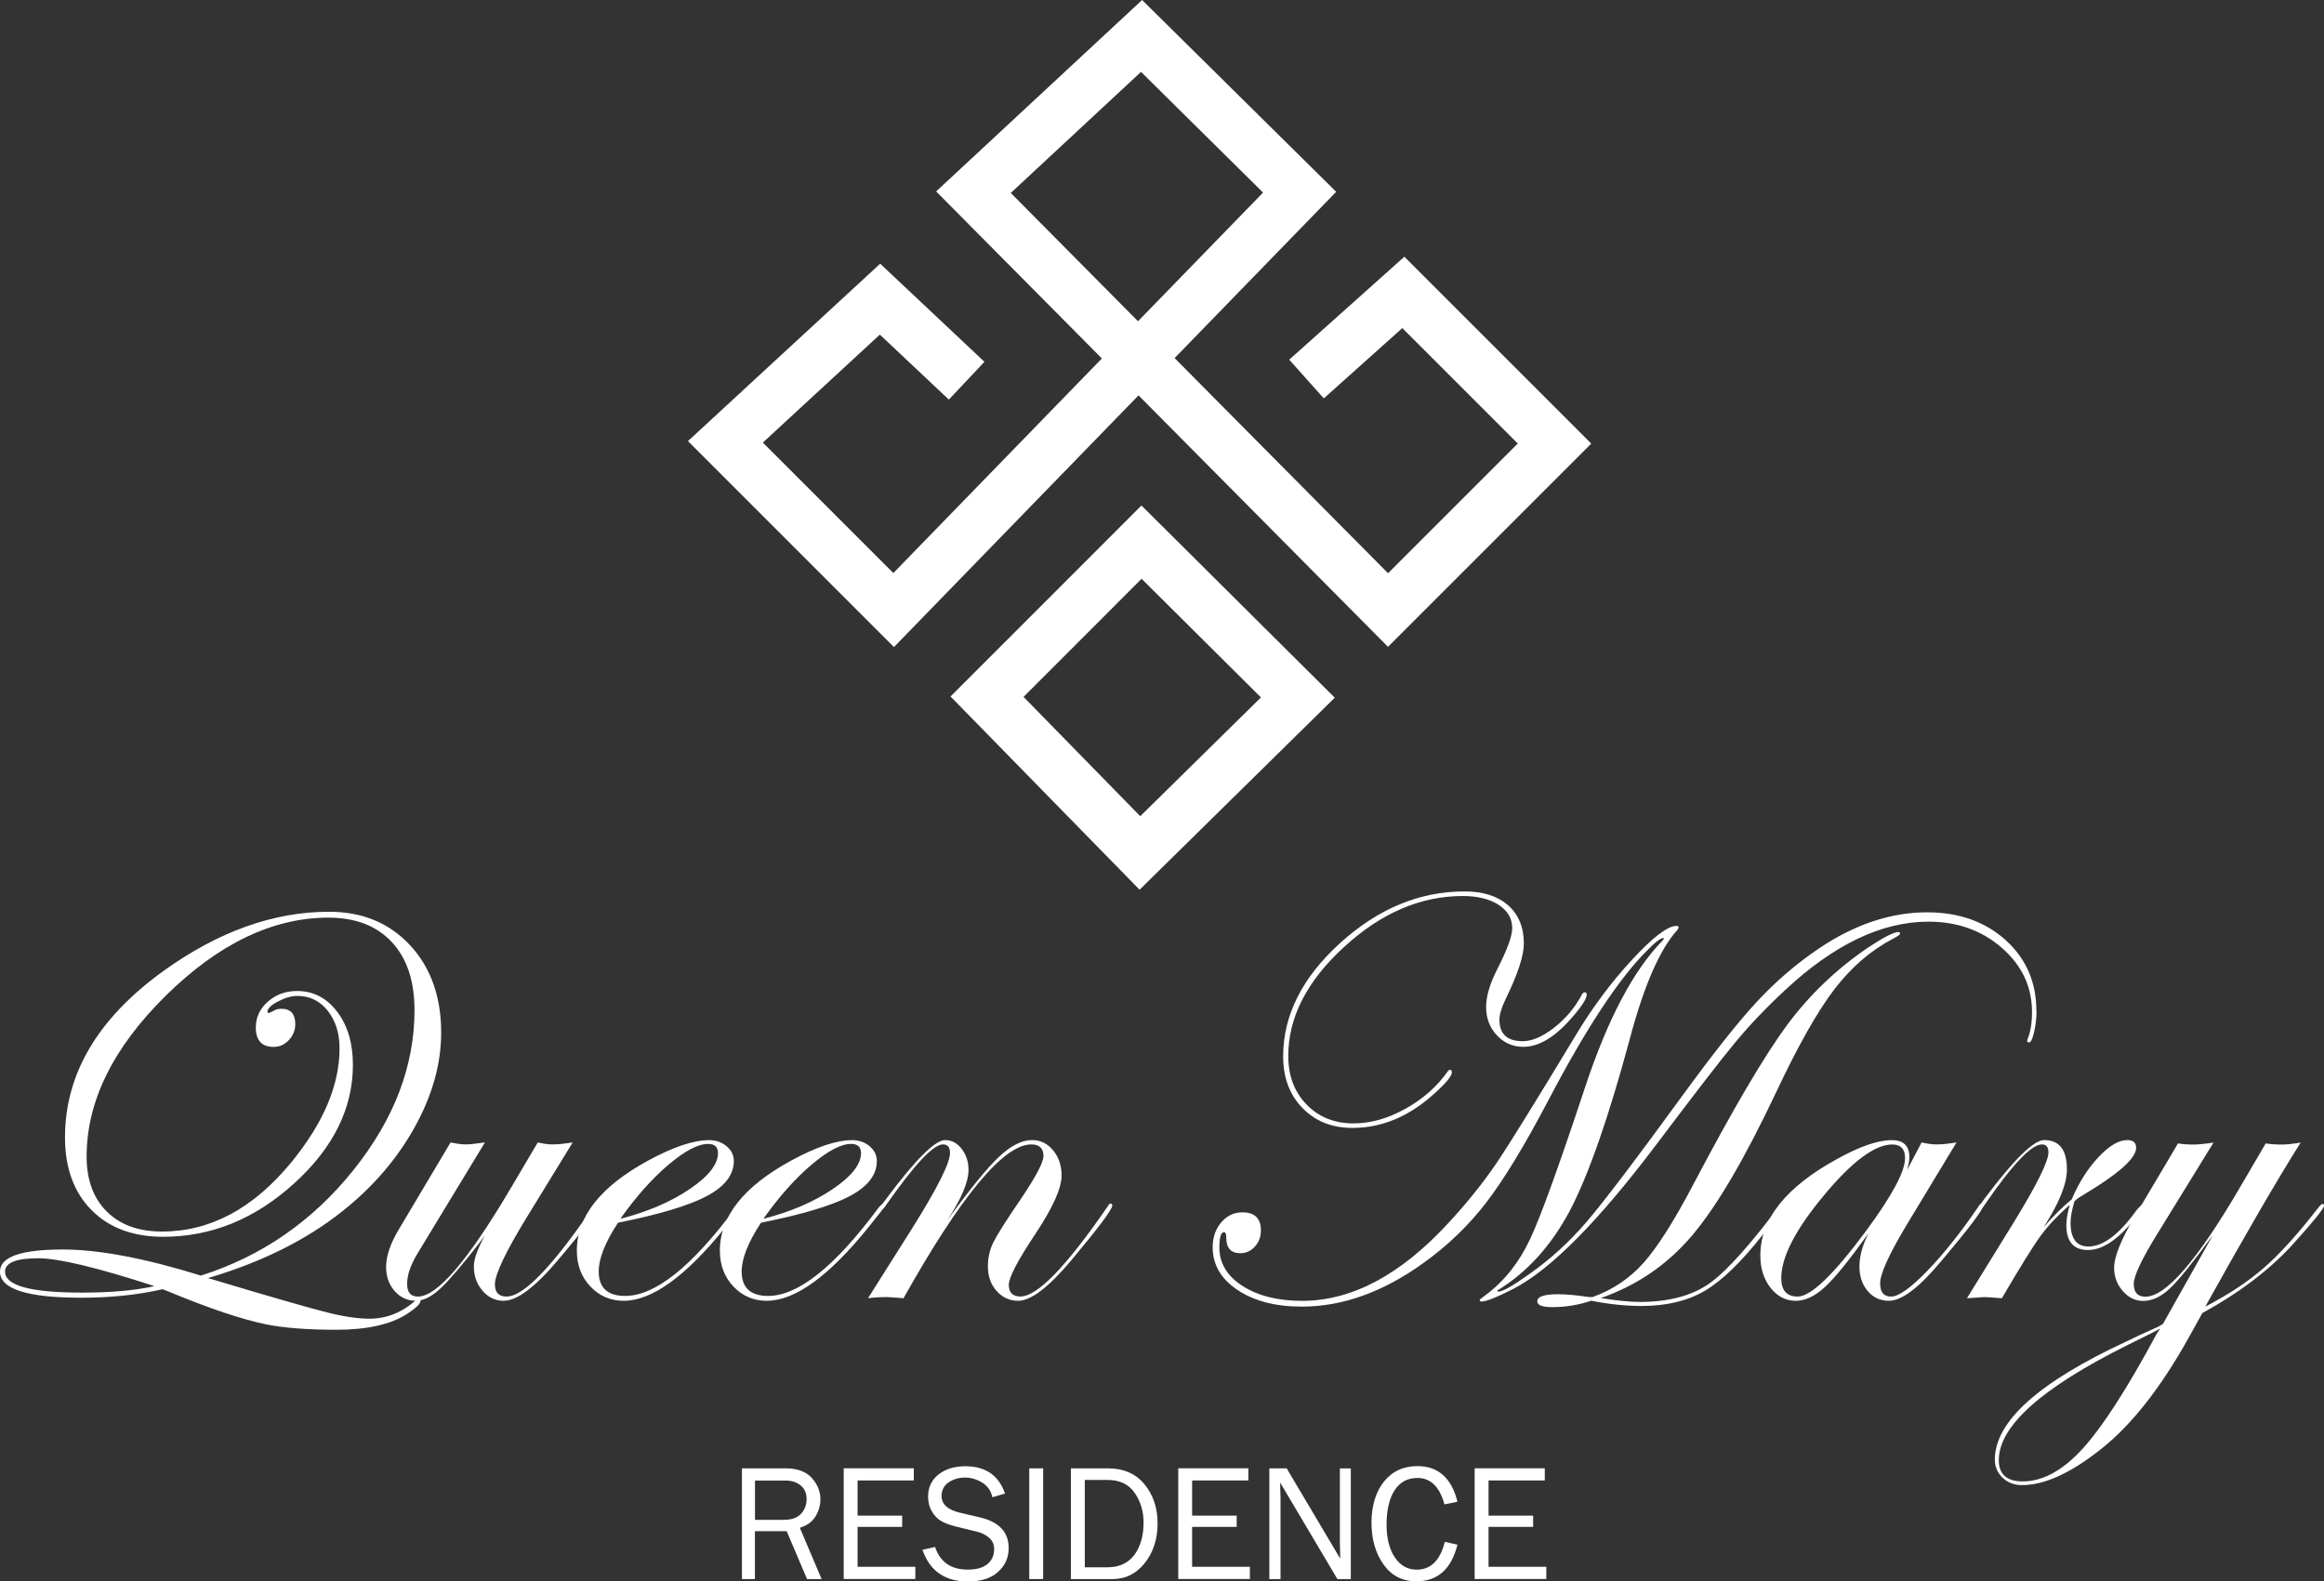 <?xml version="1.0" encoding="UTF-8"?>
<svg id="Layer_2" data-name="Layer 2" xmlns="http://www.w3.org/2000/svg" viewBox="0 0 363.32 247.25">
  <rect x="0" y="0" width="363.32" height="247.25" fill="#333333" stroke="none"/>
  <defs>
    <style>
      .cls-1 {
        fill: #fff;
      }
    </style>
  </defs>
  <g id="Layer_1-2" data-name="Layer 1">
    <g>
      <path class="cls-1" d="M139.74,101.16l-32.19-32.19,30.05-27.74,16.3,15.34-5.56,5.91-10.79-10.16-18.29,16.88,20.4,20.4,32.6-33.55-25.91-26.12L178.55,0l30.34,29.99-25.26,26,33.37,33.64,20.28-20.28-18.05-18.05-12.27,10.99-5.41-6.05,18-16.1,29.22,29.22-31.78,31.78-39-39.32-38.23,39.35ZM158.02,30.17l19.89,20.06,19.55-20.12-19.08-18.87-20.36,18.93Z"/>
      <path class="cls-1" d="M178.15,139.11l-29.55-30.21,29.85-29.86,30.22,30.05-30.52,30.03ZM160.01,108.96l18.25,18.66,18.87-18.57-18.66-18.55-18.46,18.47Z"/>
      <g>
        <path class="cls-1" d="M68.97,161.46c0,4.88-1.38,9.82-4.15,14.8-2.77,4.99-6.56,9.39-11.39,13.2-5.59,4.44-12.56,7.9-20.91,10.38,9.67,2.9,15.88,4.69,18.63,5.37,2.57.65,4.78.98,6.61.98,2.72,0,5.18-1,7.36-3,.09-.06.21-.12.35-.18.18.09.27.22.27.4,0,.44-.72,1.13-2.17,2.08-2.57,1.62-6.24,2.43-11,2.43-4.47,0-8.12-.28-10.96-.84-3.85-.8-8.87-2.49-15.08-5.06l-1.11-.44c-3.9.89-8.15,1.33-12.73,1.33-8.46,0-12.69-1.36-12.69-4.08,0-2.31,3.27-3.46,9.8-3.46,5.65,0,12.85,1.36,21.61,4.08,9.5-3.02,17.44-8.51,23.82-16.47,6.38-7.96,9.57-16.3,9.57-25.03,0-4.56-1.18-8.11-3.55-10.65-2.37-2.54-5.67-3.82-9.9-3.82-8.7,0-17.18,4.07-25.43,12.2-8.25,8.14-12.38,16.52-12.38,25.16,0,3.64,1.05,6.5,3.15,8.59,2.1,2.09,4.98,3.13,8.65,3.13,7.57,0,14.33-3.64,20.28-10.92,4.97-6.1,7.46-12,7.46-17.71,0-2.37-.61-4.33-1.84-5.88-1.23-1.55-2.8-2.33-4.73-2.33-.95,0-1.97.29-3.06.87-1.1.58-1.64,1.12-1.64,1.62.03.12.12.18.27.18.03,0,.27-.12.71-.35.3-.21.69-.31,1.2-.31,1.45,0,2.17.8,2.17,2.4,0,.95-.33,1.78-1,2.49-.67.71-1.46,1.07-2.37,1.07-1.86,0-2.8-1.01-2.8-3.02,0-1.6.63-2.95,1.89-4.06,1.26-1.11,2.77-1.66,4.55-1.66,2.54,0,4.64,1.08,6.28,3.24,1.64,2.16,2.46,4.93,2.46,8.3,0,6.8-3.06,12.99-9.19,18.55-6.12,5.56-12.94,8.34-20.46,8.34-4.73,0-8.48-1.4-11.23-4.19s-4.13-6.58-4.13-11.34c0-9.94,5.12-18.61,15.36-26.01,8.58-6.18,17.22-9.28,25.92-9.28,5.21,0,9.43,1.75,12.67,5.24,3.24,3.49,4.86,8.05,4.86,13.67ZM24.13,201.09c-8.93-2.9-14.98-4.35-18.15-4.35-3.46,0-5.19.7-5.19,2.09,0,2.19,3.99,3.28,11.98,3.28,4.64,0,8.43-.34,11.36-1.02Z"/>
        <path class="cls-1" d="M93.62,188.46c0,.68-2.15,3.56-6.44,8.62-3.55,4.21-6.37,6.31-8.44,6.31-1.3,0-2.41-.52-3.31-1.58-.9-1.05-1.35-2.31-1.35-3.79,0-1.15.58-2.77,1.73-4.84l-.89,1.2c-2.72,3.49-4.72,5.83-5.99,7.01-1.39,1.33-2.71,2-3.95,2s-2.4-.51-3.29-1.53c-.89-1.02-1.33-2.27-1.33-3.75,0-1.72.67-3.68,2-5.9l8.08-13.58c1.01.21,1.79.31,2.35.31s1.57-.1,3.02-.31l-10.56,17.4c-1.07,1.77-1.6,3.34-1.6,4.7s.56,2,1.69,2c2.99,0,7.78-5.58,14.38-16.73l4.35-7.37c.92.21,1.69.31,2.31.31.74,0,1.79-.1,3.15-.31l-7.1,11.58c-3.37,5.5-5.06,9.04-5.06,10.61,0,1.27.61,1.91,1.82,1.91,2.37,0,6.22-3.73,11.56-11.2l1.38-1.91.8-.98c.15-.3.3-.44.44-.44.18,0,.27.09.27.27Z"/>
        <path class="cls-1" d="M115.99,188.51c0,.09-.27.47-.8,1.15l-1.91,2.39c-6.13,7.56-11.39,11.34-15.77,11.34-2.07,0-3.81-.75-5.22-2.24-1.41-1.49-2.11-3.37-2.11-5.61,0-5.33,3.71-10.02,11.14-14.07,3.91-2.13,7.09-3.2,9.54-3.2,1.06,0,1.97.32,2.73.95s1.13,1.41,1.13,2.33c0,2.13-1.39,3.94-4.17,5.44-2.78,1.49-7.43,2.89-13.93,4.19-2.01,3.05-3.02,5.59-3.02,7.63,0,2.54,1.38,3.82,4.13,3.82,4.68,0,10.41-4.56,17.19-13.69.35-.47.65-.71.89-.71.12.03.18.12.18.27ZM112.24,180.28c0-.95-.52-1.42-1.55-1.42-1.57,0-3.63,1.09-6.19,3.26-2.56,2.17-5.07,4.99-7.52,8.45,4.26-1.09,7.87-2.64,10.83-4.64,2.96-2,4.44-3.88,4.44-5.66Z"/>
        <path class="cls-1" d="M138.35,188.51c0,.09-.27.47-.8,1.15l-1.91,2.39c-6.13,7.56-11.39,11.34-15.77,11.34-2.07,0-3.81-.75-5.22-2.24-1.41-1.49-2.11-3.37-2.11-5.61,0-5.33,3.71-10.02,11.14-14.07,3.91-2.13,7.09-3.2,9.54-3.2,1.06,0,1.97.32,2.73.95.76.64,1.13,1.41,1.13,2.33,0,2.13-1.39,3.94-4.17,5.44-2.78,1.49-7.43,2.89-13.94,4.19-2.01,3.05-3.02,5.59-3.02,7.63,0,2.54,1.38,3.82,4.13,3.82,4.68,0,10.41-4.56,17.19-13.69.35-.47.65-.71.89-.71.12.03.18.12.18.27ZM134.6,180.28c0-.95-.52-1.42-1.55-1.42-1.57,0-3.63,1.09-6.19,3.26-2.56,2.17-5.07,4.99-7.52,8.45,4.26-1.09,7.87-2.64,10.83-4.64,2.96-2,4.44-3.88,4.44-5.66Z"/>
        <path class="cls-1" d="M173.9,188.46c0,.62-2.15,3.5-6.44,8.62-3.53,4.21-6.3,6.31-8.31,6.31-1.33,0-2.45-.52-3.36-1.55s-1.35-2.31-1.35-3.82c0-1.33.27-2.57.82-3.7s1.97-3.4,4.28-6.77c2.4-3.55,3.59-5.81,3.59-6.79,0-1.21-.64-1.82-1.91-1.82-4.32,0-10.98,8.02-19.97,24.05-1.45-.12-2.32-.18-2.62-.18-1.04,0-2.01.06-2.93.18l6.92-10.96c3.93-6.27,5.9-10.19,5.9-11.76,0-.89-.37-1.33-1.11-1.33-1.51,0-4.49,3.19-8.94,9.56-.27.39-.47.59-.62.62-.15,0-.24-.09-.27-.27.03-.15.09-.27.18-.36l.84-1.11c4.53-6.08,7.59-9.12,9.16-9.12,1.01,0,1.87.46,2.58,1.38.71.92,1.07,2.01,1.07,3.28,0,1.89-1.11,4.53-3.33,7.9,3.49-4.82,6.18-8.12,8.05-9.9,1.88-1.78,3.62-2.66,5.22-2.66,1.3,0,2.4.53,3.28,1.6.89,1.07,1.33,2.38,1.33,3.95,0,1.98-1.36,5.01-4.08,9.1-2.78,4.17-4.17,6.83-4.17,7.99,0,1.21.61,1.82,1.82,1.82,2.64,0,7.18-4.7,13.64-14.09.15-.3.3-.44.44-.44.18,0,.27.09.27.27Z"/>
        <path class="cls-1" d="M318.38,158.02c0,1.15-.13,2.27-.38,3.35-.25,1.08-.51,1.62-.78,1.62-.21,0-.31-.08-.31-.24.03-.12.06-.24.09-.35.44-1.04.67-2.43.67-4.17,0-3.93-1.57-7.27-4.7-10.01-3.14-2.74-6.97-4.11-11.49-4.11-7.31,0-14.79,3.58-22.45,10.74-3.02,2.81-5.62,5.55-7.81,8.21-2.1,2.52-6.21,7.84-12.34,15.98-9.05,11.99-16.48,19.48-22.27,22.47-2.6,1.33-4.27,2-5.01,2-.18,0-.27-.1-.27-.31.03-.03.34-.27.93-.71,2.9-2.16,5.21-5.06,6.92-8.7,1.6-3.34,4.47-11.26,8.61-23.75,3.52-10.65,7.55-18.29,12.07-22.91.18-.18.27-.33.27-.44-.38-.12-1.26.52-2.62,1.91-4.41,4.38-9.59,12.25-15.54,23.61-3.67,6.98-6.89,12.27-9.66,15.87-2.77,3.59-6.06,6.75-9.88,9.47-6.27,4.5-12.58,6.75-18.91,6.75-4.11,0-7.46-.87-10.05-2.6-2.59-1.73-3.89-3.96-3.89-6.68,0-1.54.44-2.83,1.33-3.88s2-1.58,3.33-1.58c1.92,0,2.88.95,2.88,2.84,0,.98-.31,1.81-.94,2.51-.63.7-1.39,1.04-2.28,1.04-1.46,0-2.19-.8-2.19-2.4,0-.59-.12-.89-.36-.89-.48,0-.72.81-.72,2.44,0,2.43,1.21,4.42,3.62,5.97,2.41,1.55,5.52,2.33,9.31,2.33,7.73,0,15.31-4.01,22.74-12.03,2.99-3.22,5.52-6.37,7.6-9.43,2.07-3.06,6.2-9.73,12.39-19.99,2.61-4.35,5.54-8.3,8.82-11.85,3.27-3.55,5.6-5.33,7-5.33.21,0,.31.09.31.27-.03.12-.09.24-.18.35-2.75,3.02-5.24,8.72-7.46,17.09-3.31,12.28-6.43,21.22-9.36,26.82-2.9,5.45-6.63,9.57-11.18,12.39-.12.03-.18.09-.18.18.03.03.09.06.18.09.68,0,2.34-.95,4.97-2.84,3.19-2.25,6.14-4.94,8.83-8.08,2.69-3.14,7.57-9.56,14.64-19.27,5-6.87,8.97-11.89,11.91-15.07s6.2-5.99,9.78-8.41c5.59-3.76,11.23-5.64,16.9-5.64,4.97,0,9.06,1.45,12.27,4.34,3.21,2.9,4.81,6.58,4.81,11.04ZM248.06,155.53c0,.65-.84,1.93-2.53,3.83-2.55,2.88-5.01,4.32-7.38,4.32-1.63,0-3.01-.6-4.13-1.8-1.13-1.2-1.69-2.67-1.69-4.42s.61-3.71,1.82-6.08c1.51-2.96,2.26-5.04,2.26-6.26,0-1.51-.71-2.72-2.13-3.64-1.42-.92-3.28-1.38-5.59-1.38-6.6,0-12.8,2.66-18.59,7.99-5.8,5.33-8.7,10.99-8.7,17,0,3.11.95,5.64,2.86,7.61,1.91,1.97,4.36,2.95,7.35,2.95,2.67,0,5.37-.76,8.11-2.29,2.74-1.52,4.95-3.48,6.64-5.88.12-.15.21-.22.27-.22.24,0,.35.13.35.4,0,.59-.95,1.73-2.84,3.42-3.91,3.52-8.14,5.28-12.7,5.28-3.2,0-5.8-1.04-7.82-3.11s-3.02-4.76-3.02-8.08c0-6.42,2.97-12.32,8.9-17.71,5.93-5.38,12.42-8.08,19.46-8.08,2.9,0,5.17.73,6.81,2.17,1.64,1.45,2.46,3.45,2.46,5.99,0,1.89-.95,4.78-2.84,8.65-.65,1.36-.98,2.44-.98,3.24,0,2.25,1.22,3.37,3.65,3.37,1.45,0,3.07-.7,4.87-2.09s3.24-3.1,4.33-5.12c.15-.3.3-.44.44-.44.24,0,.35.12.35.35ZM297.04,145.99c0,.15-.4.43-1.2.84-3.46,1.84-6.5,4.48-9.13,7.94-2.63,3.46-5.63,8.77-9,15.93-4.91,10.41-9.3,17.9-13.16,22.46-3.86,4.56-8.63,7.83-14.31,9.81,2.63.4,4.66.6,6.08.6,4.56,0,8.2-.97,10.94-2.91,2.74-1.94,6.61-6.29,11.61-13.04.33-.41.58-.62.75-.62.12.03.18.12.18.27,0,.3-1.39,2.21-4.17,5.73-3.4,4.33-6.45,7.27-9.13,8.84s-5.97,2.36-9.88,2.36c-2.43,0-5.05-.27-7.86-.82-1.98.67-4.01,1-6.08,1-1.57,0-2.35-.3-2.35-.91,0-.74,1.09-1.11,3.28-1.11,1.21,0,2.81.15,4.79.44h.58c3.14-1.12,5.79-2.91,7.97-5.35,2.17-2.44,4.79-6.56,7.83-12.36,6.18-11.75,11.08-20.06,14.69-24.94,3.49-4.67,7.68-8.67,12.56-11.98,2.46-1.63,4.04-2.44,4.75-2.44.18,0,.27.09.27.27Z"/>
        <path class="cls-1" d="M310.06,188.46c0,.62-2.16,3.5-6.49,8.62-3.49,4.21-6.25,6.31-8.26,6.31-1.36,0-2.48-.51-3.33-1.53-.86-1.02-1.29-2.3-1.29-3.84s.47-3.33,1.42-5.19c-2.96,4.14-5.22,6.94-6.79,8.39-1.57,1.45-3.09,2.17-4.57,2.17-1.57,0-2.88-.67-3.95-2.02-1.06-1.35-1.6-3.04-1.6-5.08,0-5.68,4.01-10.71,12.03-15.09,3.52-1.95,6.36-2.93,8.52-2.93,1.84,0,2.75.89,2.75,2.66,0,.5-.12,1.17-.35,2l2.26-4.3c.89.21,1.67.31,2.35.31.8,0,1.84-.1,3.11-.31l-7.86,13c-2.72,4.56-4.08,7.56-4.08,9.01s.58,2.09,1.73,2.09,3.08-1.36,5.69-4.07c2.61-2.71,5.26-6.05,7.96-10.02.18-.3.34-.44.49-.44.18,0,.27.09.27.27ZM297.83,181.12c0-1.45-.67-2.17-2-2.17-2.72,0-6.3,2.66-10.72,7.99-4.43,5.33-6.64,9.63-6.64,12.91,0,1.92.86,2.88,2.57,2.88,2.04,0,5.58-3.39,10.61-10.16,4.11-5.56,6.17-9.38,6.17-11.45Z"/>
        <path class="cls-1" d="M335.45,188.46c0,.24-.89,1.32-2.67,3.25-2.25,2.49-4.37,3.74-6.36,3.74-2.25,0-3.38-1.3-3.38-3.91,0-.83.18-1.88.53-3.15-1.86,1.63-3.38,3.24-4.55,4.84-1.17,1.6-3.19,4.85-6.06,9.76-1.57-.12-2.49-.18-2.75-.18-.12,0-1.02.06-2.71.18l7.28-11.8c3.64-5.92,5.46-9.59,5.46-11.01,0-.83-.34-1.24-1.02-1.24-1.66,0-4.67,3.19-9.03,9.56-.27.41-.5.62-.71.62-.12-.03-.18-.12-.18-.27.03-.15.09-.27.18-.36l.8-1.11c4.56-6.08,7.66-9.12,9.29-9.12,2.37,0,3.56,1.52,3.56,4.57,0,2.28-1.21,5.3-3.64,9.05,1.54-1.77,3-3.22,4.39-4.35,1.12-2.63,2.52-4.84,4.19-6.61,1.67-1.78,3.17-2.66,4.5-2.66.92,0,1.38.4,1.38,1.2,0,1.42-2.06,3.45-6.17,6.08-.65.41-1.63,1.02-2.93,1.82l-.53.44c-.41,1.36-.62,2.49-.62,3.37,0,2.49.93,3.73,2.8,3.73,2.31,0,4.83-1.91,7.56-5.74.59-.65.96-.98,1.11-.98.18,0,.27.09.27.27Z"/>
        <path class="cls-1" d="M363.32,188.51c0,.44-1.63,2.47-4.89,6.07-3.61,3.96-8.32,7.54-14.13,10.73l-2.17,3.91c-4.29,7.69-8.77,13.42-13.45,17.18-4.82,3.88-9.01,5.81-12.56,5.81-1.21,0-2.23-.38-3.04-1.15-.81-.77-1.22-1.72-1.22-2.84,0-5.95,6.85-12.1,20.55-18.46,1.12-.56,2.81-1.35,5.06-2.35l.67-.4,7.81-13.89c-3.08,4.23-5.31,7.01-6.7,8.32-1.39,1.32-2.8,1.97-4.22,1.97-1.21,0-2.27-.52-3.17-1.55s-1.35-2.25-1.35-3.64c0-1.69,1.05-4.32,3.15-7.9l6.84-11.54c.68.12,1.46.18,2.35.18.77,0,1.84-.1,3.2-.31l-8.74,14.2c-2.49,4.02-3.73,6.66-3.73,7.9,0,1.33.61,2,1.82,2,3.2,0,8.11-5.67,14.73-17l4.08-6.97c.68.12,1.51.18,2.49.18.8,0,1.79-.1,2.97-.31-3.67,5.83-8.64,14.38-14.91,25.65,3.61-1.86,6.66-3.88,9.15-6.05,2.49-2.17,5.27-5.24,8.35-9.2.41-.53.68-.8.8-.8.18,0,.27.09.27.27ZM337.69,207.75c-.47.27-2.15,1.11-5.02,2.53-13.46,6.69-20.19,12.69-20.19,18.02,0,2.22,1.24,3.33,3.73,3.33,3.14,0,6.26-1.7,9.36-5.1,3.11-3.4,6.95-9.36,11.54-17.88l.58-.89Z"/>
      </g>
      <g>
        <path class="cls-1" d="M128.44,246.9h-2.27l-3.19-7.49h-4.96v7.49h-2.03v-17.31h6.82c1.85,0,3.22.51,4.11,1.51.89,1.01,1.34,2.12,1.34,3.32,0,.92-.25,1.8-.75,2.65s-1.32,1.45-2.47,1.81l3.4,8.01ZM118.02,237.64h4.53c1.19,0,2.08-.31,2.67-.94s.88-1.4.88-2.31-.31-1.62-.93-2.13-1.41-.76-2.35-.76h-4.79v6.15Z"/>
        <path class="cls-1" d="M143.1,244.99v1.9h-11.2v-17.31h10.96v1.9h-8.79v5.5h6.97v1.76h-6.97v6.24h9.03Z"/>
        <path class="cls-1" d="M144.23,242.32l1.95-.44c.79,2.36,2.49,3.54,5.11,3.54,1.37,0,2.4-.29,3.09-.87.69-.58,1.04-1.36,1.04-2.33,0-.74-.26-1.33-.79-1.78-.53-.45-1.14-.76-1.83-.93l-3.46-.85c-.9-.23-1.63-.51-2.2-.83-.57-.33-1.05-.83-1.45-1.5-.4-.68-.6-1.45-.6-2.32,0-1.45.55-2.6,1.63-3.46,1.09-.86,2.49-1.29,4.2-1.29,3.15,0,5.21,1.42,6.2,4.27l-1.97.58c-.23-1.01-.76-1.78-1.61-2.3-.85-.52-1.75-.78-2.7-.78s-1.79.25-2.53.75-1.11,1.21-1.11,2.13c0,1.28.94,2.15,2.81,2.6l3.24.76c2.96.71,4.44,2.3,4.44,4.78,0,1.5-.56,2.74-1.67,3.74s-2.68,1.49-4.7,1.49c-3.58,0-5.95-1.64-7.1-4.93Z"/>
        <path class="cls-1" d="M163.08,246.9h-2.17v-17.31h2.17v17.31Z"/>
        <path class="cls-1" d="M167.41,246.9v-17.31h5.81c2.44,0,4.34.83,5.71,2.5s2.04,3.7,2.04,6.11-.66,4.5-1.99,6.18c-1.33,1.68-3.01,2.52-5.05,2.52h-6.52ZM169.58,245.06h3.51c1.86,0,3.27-.64,4.24-1.93.96-1.29,1.45-2.98,1.45-5.09,0-1.71-.46-3.24-1.38-4.6-.92-1.36-2.35-2.04-4.3-2.04h-3.51v13.66Z"/>
        <path class="cls-1" d="M195.4,244.99v1.9h-11.2v-17.31h10.96v1.9h-8.79v5.5h6.97v1.76h-6.97v6.24h9.03Z"/>
        <path class="cls-1" d="M211.18,246.9h-2.1l-8.95-15.09.02,1.14c.03.43.04.79.04,1.09v12.86h-1.75v-17.31h2.71l8.37,14.11-.02-1.2c-.02-.47-.03-.89-.03-1.25v-11.65h1.71v17.31Z"/>
        <path class="cls-1" d="M225.87,241.08l1.98.44c-.95,3.82-3.09,5.73-6.42,5.73-2.19,0-3.91-.88-5.15-2.65-1.25-1.77-1.87-3.94-1.87-6.52s.65-4.8,1.95-6.42c1.3-1.62,3.05-2.42,5.24-2.42,3.25,0,5.33,1.86,6.25,5.57l-2.04.41c-.74-2.75-2.15-4.13-4.22-4.13-1.53,0-2.72.64-3.56,1.92-.84,1.28-1.26,3.08-1.26,5.4,0,2.12.43,3.82,1.29,5.1.86,1.28,2,1.92,3.42,1.92,2.21,0,3.67-1.45,4.39-4.34Z"/>
        <path class="cls-1" d="M241.74,244.99v1.9h-11.2v-17.31h10.96v1.9h-8.79v5.5h6.97v1.76h-6.97v6.24h9.03Z"/>
      </g>
    </g>
  </g>
</svg>